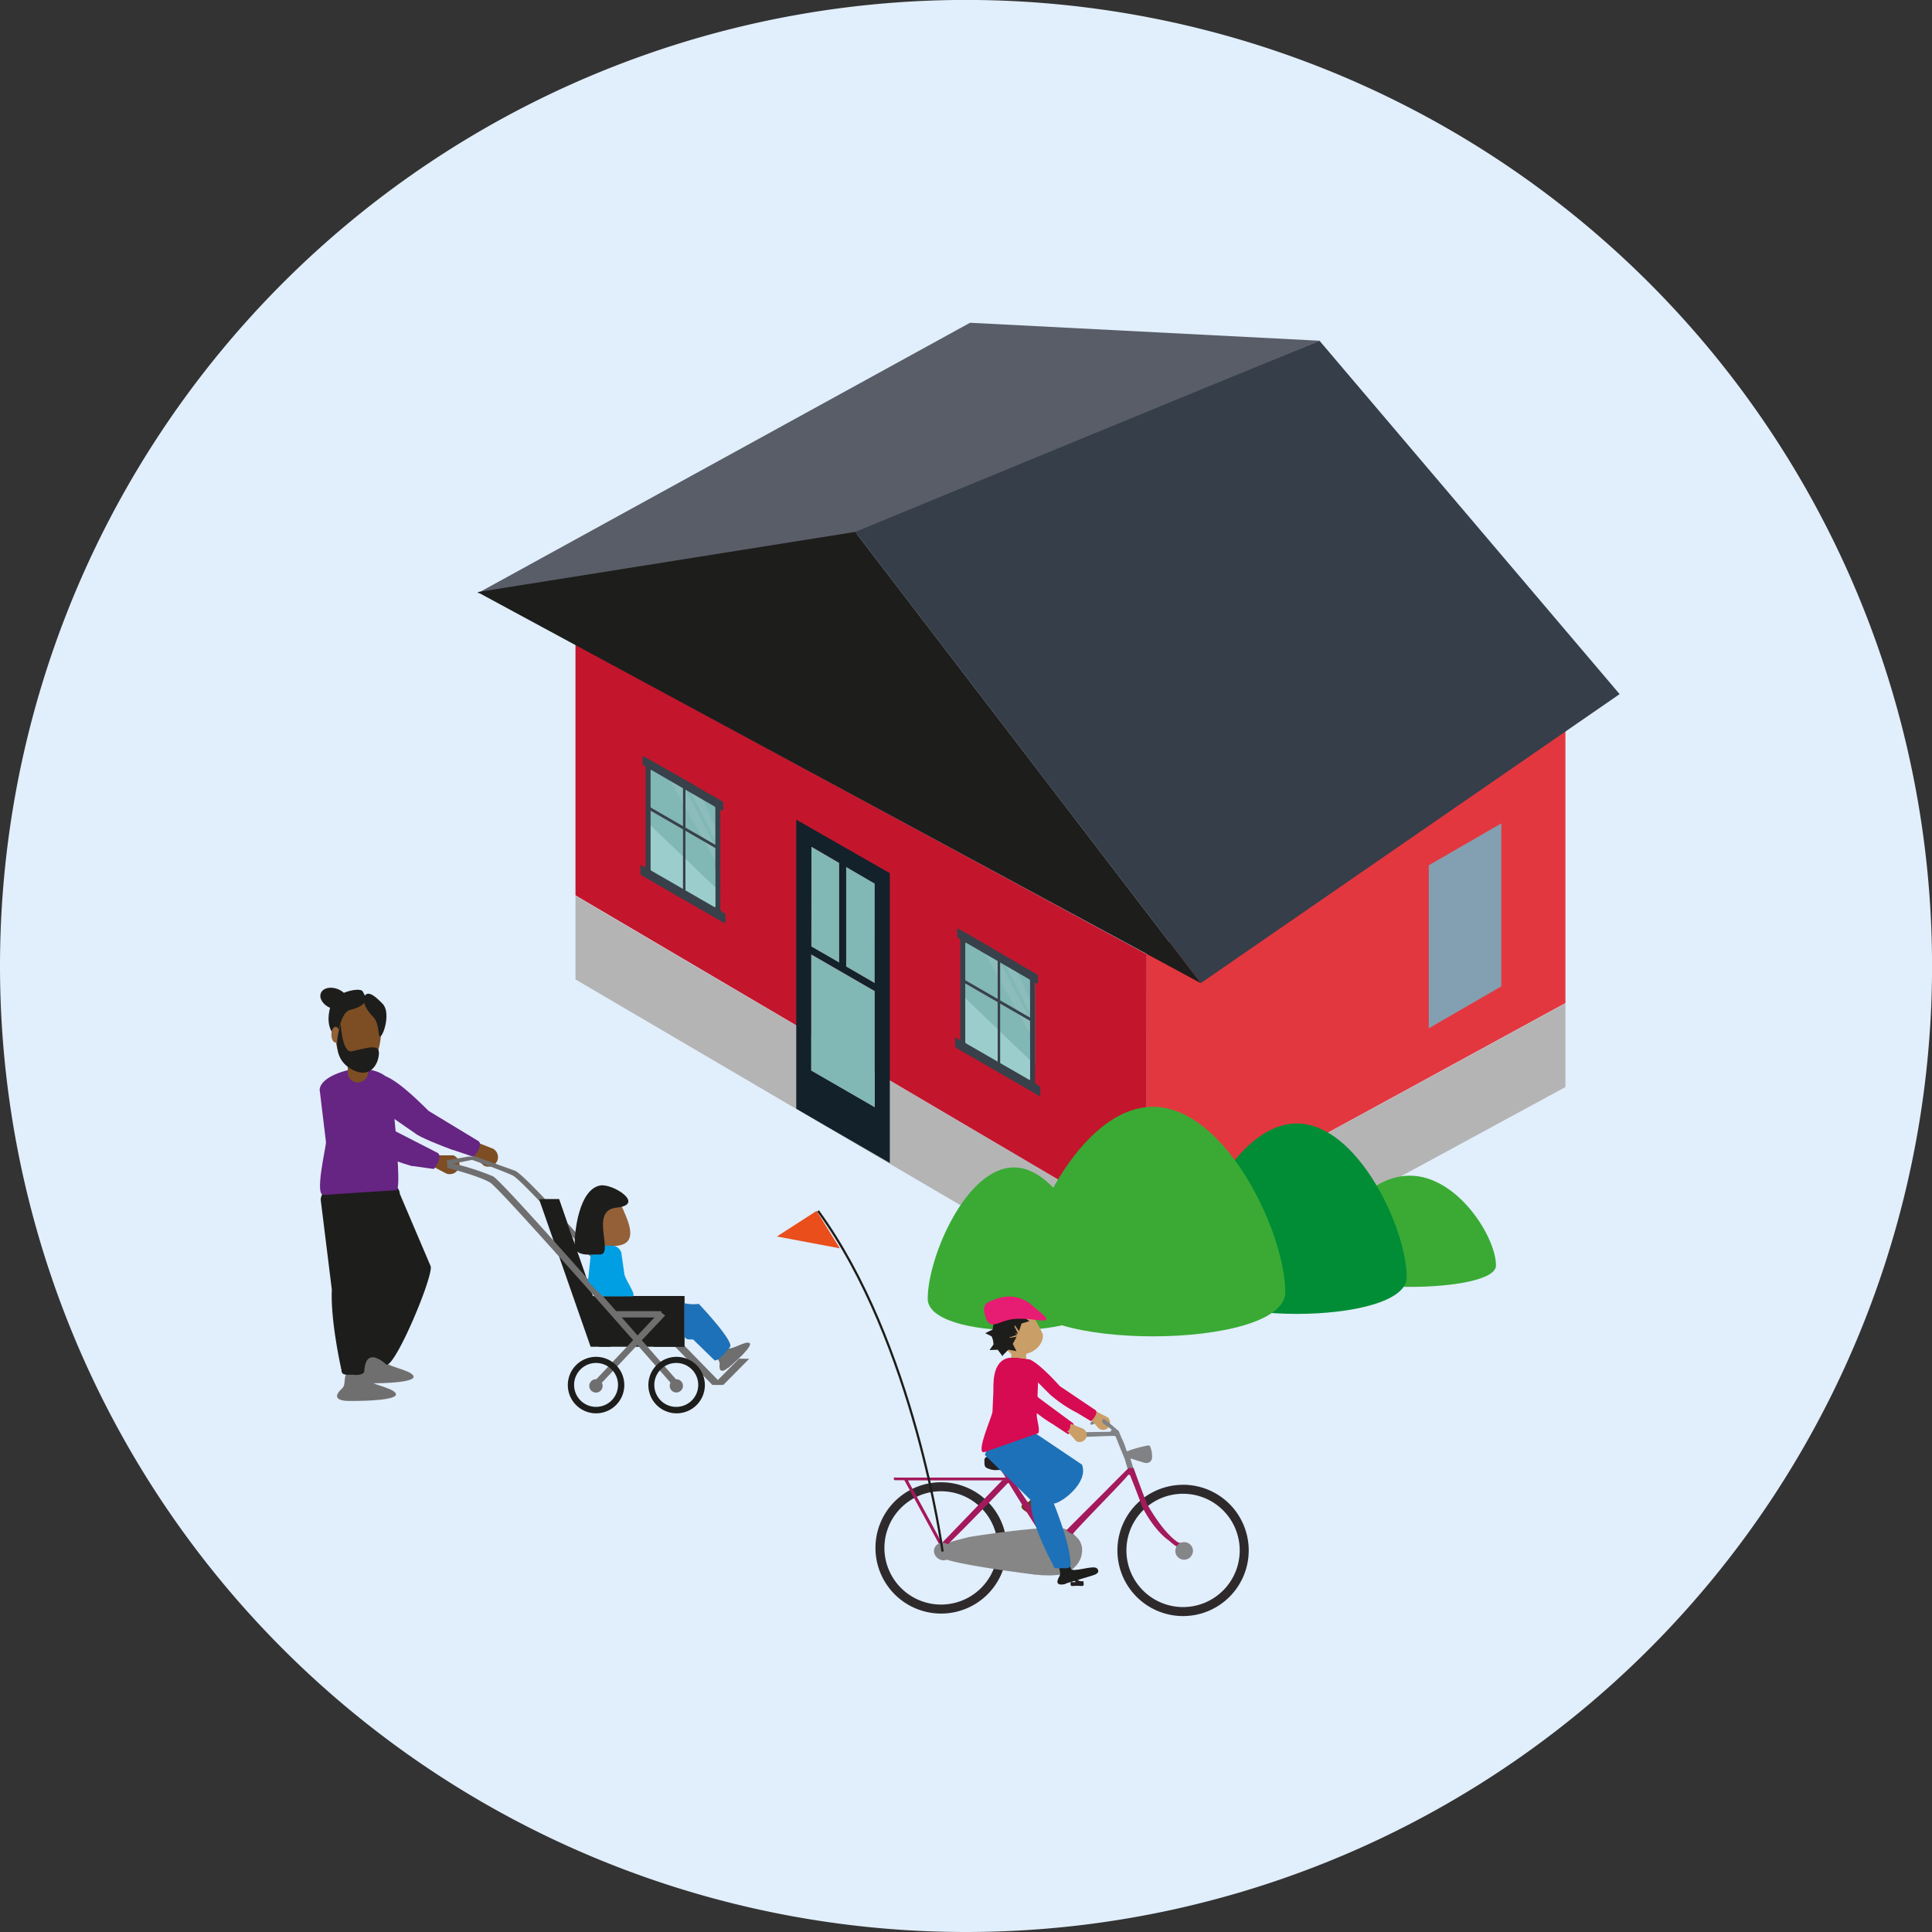 <svg id="Lager_1" data-name="Lager 1" xmlns="http://www.w3.org/2000/svg" xmlns:xlink="http://www.w3.org/1999/xlink" width="122.6mm" height="122.6mm" viewBox="0 0 347.53 347.53">
  <rect x="0" y="0" width="347.53" height="347.53" fill="#333333" stroke="none"/>
  <defs>
    <style>
      .cls-1 {
        fill: none;
      }

      .cls-2 {
        clip-path: url(#clip-path);
      }

      .cls-3 {
        fill: #e1eefb;
      }

      .cls-4 {
        fill: #b4b4b4;
      }

      .cls-5 {
        fill: #585d67;
      }

      .cls-6 {
        fill: #bea78a;
      }

      .cls-7 {
        fill: #e3373f;
      }

      .cls-8 {
        fill: #d7d7d7;
      }

      .cls-9 {
        fill: #353e49;
      }

      .cls-10 {
        fill: #c3162d;
      }

      .cls-11 {
        fill: #82a0b1;
      }

      .cls-12 {
        fill: #81b7b5;
      }

      .cls-13 {
        fill: #13212a;
      }

      .cls-14 {
        fill: #3aaa35;
      }

      .cls-15 {
        fill: #008d36;
      }

      .cls-16 {
        fill: #9bcdcc;
      }

      .cls-17 {
        clip-path: url(#clip-path-4);
      }

      .cls-18 {
        opacity: 0.18;
      }

      .cls-19 {
        clip-path: url(#clip-path-5);
      }

      .cls-20 {
        opacity: 0.49;
      }

      .cls-21 {
        clip-path: url(#clip-path-6);
      }

      .cls-22 {
        fill: #fff;
      }

      .cls-23 {
        clip-path: url(#clip-path-7);
      }

      .cls-24 {
        fill: #38404a;
      }

      .cls-25 {
        clip-path: url(#clip-path-8);
      }

      .cls-26 {
        clip-path: url(#clip-path-9);
      }

      .cls-27 {
        clip-path: url(#clip-path-10);
      }

      .cls-28 {
        clip-path: url(#clip-path-11);
      }

      .cls-29 {
        fill: #1d1d1b;
      }

      .cls-30 {
        fill: #706f6f;
      }

      .cls-31 {
        fill: #662483;
      }

      .cls-32 {
        fill: #7d4e24;
      }

      .cls-33 {
        fill: #936037;
      }

      .cls-34 {
        fill: #009fe3;
      }

      .cls-35 {
        fill: #1d71b8;
      }

      .cls-36 {
        fill: #ca9e67;
      }

      .cls-37 {
        fill: #d60b52;
      }

      .cls-38 {
        fill: #878787;
      }

      .cls-39 {
        fill: #683c11;
      }

      .cls-40 {
        fill: #2e2a2c;
      }

      .cls-41 {
        fill: #241f20;
      }

      .cls-42 {
        fill: #231f21;
      }

      .cls-43 {
        fill: #1a1718;
      }

      .cls-44 {
        fill: #7d7e80;
      }

      .cls-45 {
        fill: #818285;
      }

      .cls-46 {
        fill: #7c7b7d;
      }

      .cls-47 {
        fill: #7a7b7d;
      }

      .cls-48 {
        fill: #302e2f;
      }

      .cls-49 {
        fill: #8a8b8f;
      }

      .cls-50 {
        fill: #a3195b;
      }

      .cls-51 {
        fill: #868686;
      }

      .cls-52 {
        fill: #858688;
      }

      .cls-53 {
        fill: #e71d73;
      }

      .cls-54 {
        fill: #e94e1b;
      }
    </style>
    <clipPath id="clip-path" transform="translate(0 0)">
      <rect class="cls-1" width="347.53" height="347.53"/>
    </clipPath>
    <clipPath id="clip-path-4" transform="translate(0 0)">
      <polygon class="cls-1" points="114.8 159.11 130.99 168.46 130.99 144.05 114.8 134.7 114.8 159.11"/>
    </clipPath>
    <clipPath id="clip-path-5" transform="translate(0 0)">
      <rect class="cls-1" x="105.37" y="129.74" width="38.92" height="49.18"/>
    </clipPath>
    <clipPath id="clip-path-6" transform="translate(0 0)">
      <rect class="cls-1" x="112.3" y="133.97" width="24.6" height="33.76"/>
    </clipPath>
    <clipPath id="clip-path-7" transform="translate(0 0)">
      <rect class="cls-1" x="116" y="135.88" width="21.36" height="29.25"/>
    </clipPath>
    <clipPath id="clip-path-8" transform="translate(0 0)">
      <polygon class="cls-1" points="171.4 190.18 187.59 199.53 187.59 175.13 171.4 165.78 171.4 190.18"/>
    </clipPath>
    <clipPath id="clip-path-9" transform="translate(0 0)">
      <rect class="cls-1" x="161.97" y="160.82" width="38.92" height="49.18"/>
    </clipPath>
    <clipPath id="clip-path-10" transform="translate(0 0)">
      <rect class="cls-1" x="168.9" y="165.04" width="24.6" height="33.76"/>
    </clipPath>
    <clipPath id="clip-path-11" transform="translate(0 0)">
      <rect class="cls-1" x="172.6" y="166.96" width="21.36" height="29.25"/>
    </clipPath>
  </defs>
  <g class="cls-2">
    <g class="cls-2">
      <path class="cls-3" d="M173.76,347.53A173.77,173.77,0,1,0,0,173.76,173.77,173.77,0,0,0,173.76,347.53" transform="translate(0 0)"/>
    </g>
    <polygon class="cls-4" points="103.52 176.18 103.52 161.14 206.23 221.54 206.23 236.42 103.52 176.18"/>
    <polygon class="cls-5" points="174.49 58.06 237.35 61.29 153.84 96.09 85.89 106.72 174.49 58.06"/>
    <polygon class="cls-6" points="202.34 174 202.34 166.24 202.34 165.1 202.34 174"/>
    <polygon class="cls-7" points="210.42 169.47 281.59 130.47 281.59 136.61 281.59 179.47 281.59 180.44 206.24 221.54 206.24 171.57 210.42 169.47"/>
    <path class="cls-8" d="M204.28,172.87l1.29-.65Z" transform="translate(0 0)"/>
    <polygon class="cls-9" points="215.99 176.85 153.84 95.68 237.35 61.29 291.34 124.86 215.99 176.85"/>
    <polygon class="cls-10" points="206.26 171.64 206.24 221.54 103.52 161.06 103.52 160.09 103.52 122.08 103.52 115.94 206.26 171.64"/>
    <polygon class="cls-11" points="270.06 177.43 257.01 184.97 257.01 155.64 270.06 148.11 270.06 177.43"/>
    <path class="cls-12" d="M146.59,169.88Zm0-17.22,4.36,2.52v18l-.81-.47-4.22-2.43h0v-18Z" transform="translate(0 0)"/>
    <polygon class="cls-12" points="152.2 161.22 152.2 155.89 152.86 156.27 157.35 158.87 157.34 172.69 157.34 176.09 157.34 176.85 152.19 173.88 152.19 173.87 152.2 161.22"/>
    <path class="cls-13" d="M145.93,170.26h0l4.22,2.43.81.47V155.22l-5-2.93Zm0,6.6v15.7h0l11.41,6.59V178.27l-10.75-6.2-.66-.38Zm6.27-20.92v17.93h0l5.15,3V170h0V158.94Zm7.86,1.13v42.12h0v10l-11.67-6.75h0l-5.16-3h0v-52Z" transform="translate(0 0)"/>
    <path class="cls-12" d="M146.59,192.18h0Zm0-20.11,10.75,6.21v20.87l-11.41-6.59h0V171.69Z" transform="translate(0 0)"/>
    <polyline class="cls-4" points="206.24 236.42 206.24 221.54 281.59 180.5 281.59 195.54"/>
    <g class="cls-2">
      <path class="cls-14" d="M238.1,227.64c0,5.13,31,5.13,31,0s-6.94-16.16-15.51-16.16-15.5,11-15.5,16.16" transform="translate(0 0)"/>
      <path class="cls-14" d="M166.88,233.64c0,7.5,31,7.5,31,0S190.94,210,182.38,210s-15.5,16.12-15.5,23.62" transform="translate(0 0)"/>
      <path class="cls-15" d="M213.52,229.76c0,8.78,39.52,8.78,39.52,0s-8.85-27.67-19.76-27.67S213.52,221,213.52,229.76" transform="translate(0 0)"/>
      <path class="cls-14" d="M183.57,232.44c0,10.59,47.63,10.59,47.63,0s-10.67-33.34-23.82-33.34-23.81,22.75-23.81,33.34" transform="translate(0 0)"/>
    </g>
    <polygon class="cls-16" points="129.1 145.03 116.59 137.8 116.59 156.98 129.1 164.2 129.1 145.03"/>
    <polygon class="cls-12" points="129.56 144.87 116.67 137.42 116.67 148.13 129.56 160.49 129.56 144.87"/>
    <g class="cls-17">
      <g class="cls-18">
        <g class="cls-19">
          <g class="cls-20">
            <g class="cls-21">
              <polygon class="cls-22" points="128.72 154.92 120.09 139.62 123.07 141.57 129.1 153.24 128.72 154.92"/>
            </g>
          </g>
          <g class="cls-20">
            <g class="cls-23">
              <polygon class="cls-22" points="129.31 152.39 123.8 141.54 126 142.97 129.56 150.69 129.31 152.39"/>
            </g>
          </g>
        </g>
      </g>
      <path class="cls-24" d="M128.7,156.31h0v6.62c0,.32,0,.33-.36.14l-11.11-6.41a.34.34,0,0,1-.2-.3,2.18,2.18,0,0,1,0-.25V138.84c0-.42,0-.42.43-.17l11,6.36a.36.36,0,0,1,.22.37v10.91m-5.84,5.43,6.77,3.91.65.37c.16.09.24.07.24-.1v-1.33a.37.37,0,0,0-.21-.34,3.1,3.1,0,0,1-.52-.31.72.72,0,0,1-.2-.3.88.88,0,0,1,0-.28V146c0-.35,0-.34.35-.21.07,0,.19,0,.19-.08q0-.62,0-1.26a.78.78,0,0,0-.21-.33L127,142.47c-.39-.22-.77-.47-1.16-.69-1-.56-1.91-1.11-2.87-1.66L117.48,137c-.56-.33-1.13-.63-1.7-.95-.15-.09-.19,0-.19.1v1.19a.37.37,0,0,0,.23.37.5.5,0,0,1,.32.53c0,2.22,0,4.46,0,6.69v10.82c0,.33,0,.34-.35.15-.66-.38-.58-.41-.59.26,0,.26,0,.53,0,.79s.06.42.39.62l7.27,4.2" transform="translate(0 0)"/>
    </g>
    <polygon class="cls-24" points="123.3 141.86 122.86 141.6 122.86 160.38 123.3 160.63 123.3 141.86"/>
    <polygon class="cls-24" points="129.27 152.31 116.7 145.06 116.7 145.63 129.27 152.89 129.27 152.31"/>
    <polygon class="cls-16" points="185.71 176.1 173.19 168.87 173.19 188.05 185.71 195.27 185.71 176.1"/>
    <polygon class="cls-12" points="186.17 175.94 173.28 168.49 173.28 179.2 186.17 191.57 186.17 175.94"/>
    <g class="cls-25">
      <g class="cls-18">
        <g class="cls-26">
          <g class="cls-20">
            <g class="cls-27">
              <polygon class="cls-22" points="185.32 186 176.7 170.69 179.67 172.65 185.71 184.31 185.32 186"/>
            </g>
          </g>
          <g class="cls-20">
            <g class="cls-28">
              <polygon class="cls-22" points="185.91 183.47 180.4 172.61 182.6 174.04 186.17 181.76 185.91 183.47"/>
            </g>
          </g>
        </g>
      </g>
      <path class="cls-24" d="M185.3,187.39h0V194c0,.32,0,.33-.35.13l-11.11-6.4a.34.34,0,0,1-.21-.31c0-.08,0-.16,0-.25V169.91c0-.42,0-.42.43-.17l11,6.37a.36.36,0,0,1,.23.36c0,2.23,0,8.68,0,10.92m-5.84,5.42,6.78,3.91.64.37c.16.09.25.07.25-.09v-1.34a.37.37,0,0,0-.22-.33c-.17-.1-.35-.19-.52-.31a.81.81,0,0,1-.19-.31.62.62,0,0,1,0-.27V177.11c0-.36,0-.35.34-.21.08,0,.19,0,.19-.09q0-.62,0-1.26a.62.62,0,0,0-.21-.32c-1-.57-2-1.12-2.94-1.68-.38-.22-.77-.47-1.15-.7-1-.56-1.92-1.1-2.87-1.66L174.09,168l-1.7-.94c-.16-.1-.2,0-.2.1v1.18a.39.39,0,0,0,.24.38.49.49,0,0,1,.31.52c0,2.23,0,4.46,0,6.69V186.8c0,.33,0,.33-.35.14-.66-.37-.59-.4-.59.27,0,.26,0,.52,0,.79s.06.42.39.61l7.27,4.2" transform="translate(0 0)"/>
    </g>
    <polygon class="cls-24" points="179.91 172.94 179.46 172.68 179.46 191.45 179.91 191.71 179.91 172.94"/>
    <polygon class="cls-24" points="185.87 183.39 173.31 176.14 173.31 176.71 185.87 183.97 185.87 183.39"/>
    <polygon class="cls-29" points="85.89 106.51 153.84 95.68 215.99 176.85 85.89 106.51"/>
    <g class="cls-2">
      <path class="cls-30" d="M131,246.06l.79-.68c.49-.42,3.84-3.42,3-3.81s-3.41,1.5-4,.86-1.22.32-1.6.65l-.19.17c-.49.43-.27.7.2,1.38s.11.81.27,1.55,1,.31,1.45-.12" transform="translate(0 0)"/>
      <path class="cls-30" d="M65.68,248.83h1.55c1,0,7.68-.09,7.14-1.31s-5.31-1.66-5.28-2.92-1.69-.83-2.44-.83h-.39c-1,0-1,.53-1.11,1.75s-.68,1-1.22,2,.78,1.3,1.75,1.3" transform="translate(0 0)"/>
      <path class="cls-30" d="M63.9,242.56l1.4.68c.86.43,2.09.94,2.15-.4s-.69-1.05-.11-2.16.35-1.89-.33-2.23l-.35-.17c-.86-.42-1.11,0-1.77,1.08s-1,.61-2,1.26.13,1.51,1,1.94" transform="translate(0 0)"/>
      <path class="cls-30" d="M62.5,252h1.55c1,0,7.69-.09,7.15-1.31s-5.32-1.66-5.29-2.92-1.69-.83-2.44-.83h-.39c-1,0-1,.53-1.11,1.75s-.68,1-1.22,2,.79,1.3,1.75,1.3" transform="translate(0 0)"/>
      <path class="cls-29" d="M60,213H70a1.85,1.85,0,0,1,1.92,1.75l5.56,13.05c.4,1.95-6.18,17.68-7.94,17.71,0,0-3.71-3.67-4,1.07-.06,1-2.2.7-2.2.7-1,0-1.91.16-1.91-.8,0,0-2-8.75-1.74-14.49l-2-16.17c0-1,1.23-2.82,2.29-2.82" transform="translate(0 0)"/>
      <path class="cls-31" d="M58.37,214.94l12.93-.86c.78,0,0-8.15,0-9.11l-.83-9c0-1-.38-2.93-4.25-3.62h-3c-3.69.8-5.62,2.25-5.72,3.64l1.14,9.46c0,1-2.2,10-.31,9.46" transform="translate(0 0)"/>
      <path class="cls-32" d="M60.16,185.64c.47,4.83,1.9,6.28,4.22,6.28s3.91-1.52,4.19-6.28c.22-3.61-1.88-5.63-4.2-5.63s-4.57,2-4.21,5.63" transform="translate(0 0)"/>
      <path class="cls-32" d="M64.38,194.7h0a1.84,1.84,0,0,0,1.84-1.83V191a1.84,1.84,0,1,0-3.67,0v1.9a1.83,1.83,0,0,0,1.83,1.83" transform="translate(0 0)"/>
      <path class="cls-32" d="M82.54,210.06h0a1.75,1.75,0,0,0-1-2.24H78.63c-.9-.33-.1-.25-.43.65s-1.28,1-.38,1.34l2.48,1.29a1.75,1.75,0,0,0,2.24-1" transform="translate(0 0)"/>
      <path class="cls-31" d="M74.24,209.74l3.8.54c.6-.76,1.48-2.27.73-2.87l-9.34-4.79c-.75-.59-9.4-8.34-10-7.59l-.73.91A1.76,1.76,0,0,0,59,198.4L67.05,207a39.78,39.78,0,0,0,7.19,2.79" transform="translate(0 0)"/>
      <path class="cls-32" d="M89.36,209h0a1.75,1.75,0,0,0-.69-2.38l-3-1.18c-.84-.47.06.49-.41,1.33s-1.3.38-.46.84L87,209.65a1.75,1.75,0,0,0,2.37-.69" transform="translate(0 0)"/>
      <path class="cls-31" d="M81.5,206.85l3.67,1.24c.65-.7,1.64-2.15.94-2.8l-9-5.45c-.7-.65-4.93-5.08-7.72-6.24l-1.73-.14c-.66.7-1.66,4.2-1,4.86l8,5.53c.71.66,4.7,2.25,6.76,3" transform="translate(0 0)"/>
      <path class="cls-29" d="M60.31,186.61c.48.84.68-4.45,2.64-4.93,3.79-.94,2.77-2.51,2.29-3.35s-5,.22-5.63,2.14c-1.29,3.91.21,5.3.7,6.14" transform="translate(0 0)"/>
      <path class="cls-29" d="M65.7,179c-.68.69-.08,2.4,1.35,3.83s.79,4.21,1.47,3.53,1.7-4.4.28-5.83-2.41-2.21-3.1-1.53" transform="translate(0 0)"/>
      <path class="cls-33" d="M59.61,186.12c0,.78.34,1.42.75,1.42s.76-.64.76-1.42-.34-1.42-.76-1.42-.75.64-.75,1.42" transform="translate(0 0)"/>
      <path class="cls-29" d="M61.23,184.1c.06-1,.12,5.49,2.09,5,3.8-.87,5.37-1.42,4.69,1.38-.23,1-1.5,3.67-4.75,1.87-4.24-2.36-2.08-7.31-2-8.28" transform="translate(0 0)"/>
      <path class="cls-29" d="M57.72,178.63c-.38.93.38,2.13,1.7,2.68s2.72.24,3.1-.69-.37-2.14-1.7-2.68-2.71-.24-3.1.69" transform="translate(0 0)"/>
    </g>
    <polygon class="cls-30" points="121.77 240.69 129.13 248.24 132.93 244.41 134.77 244.42 130.12 249.11 129.98 249.11 129.99 249.13 128.15 249.13 119.92 240.69 121.77 240.69"/>
    <polygon class="cls-29" points="107.73 242.25 123.11 242.25 123.11 233.14 105.98 233.14 107.73 242.25"/>
    <polygon class="cls-29" points="106.24 242.25 109.83 242.25 100.56 215.71 96.97 215.71 106.24 242.25"/>
    <g class="cls-2">
      <path class="cls-30" d="M80.39,208.72l3.84-.67.1,0,0,0,1.22,0,7.06,2.53c2.34.84,22.61,24.27,22.61,24.27.21.4-.26.68-.68.52,0,0-20.19-22.94-22.33-23.93s-7.3-2.8-7.3-2.8l-3.35.66a44.88,44.88,0,0,1,7.13,2.3c2,1.06,33,36.62,33,36.62l0,1.73S90.2,213.91,88.13,212.7s-7.64-2.62-7.64-2.62Z" transform="translate(0 0)"/>
    </g>
    <polygon class="cls-29" points="99.8 222.21 103.4 223.96 100.56 215.71 96.97 215.71 99.8 222.21"/>
    <polygon class="cls-29" points="117.61 242.25 123.11 242.25 123.11 233.14 112.11 233.14 117.61 242.25"/>
    <polygon class="cls-30" points="118.94 235.85 110.11 235.85 110.81 236.99 118.94 236.99 118.94 235.85"/>
    <polygon class="cls-30" points="118.74 235.91 106.06 249.38 106.96 250.11 119.64 236.64 118.74 235.91"/>
    <g class="cls-2">
      <path class="cls-29" d="M107.21,253.07a3.95,3.95,0,1,0-3.94-3.94,3.94,3.94,0,0,0,3.94,3.94m0-9a5.08,5.08,0,1,1-5.07,5.08,5.08,5.08,0,0,1,5.07-5.08" transform="translate(0 0)"/>
      <path class="cls-30" d="M106,249.29a1.2,1.2,0,1,0,1.19-1.19,1.19,1.19,0,0,0-1.19,1.19" transform="translate(0 0)"/>
      <path class="cls-29" d="M121.7,253.07a3.95,3.95,0,1,0-4-3.94,3.93,3.93,0,0,0,4,3.94m0-9a5.08,5.08,0,1,1-5.07,5.08,5.07,5.07,0,0,1,5.07-5.08" transform="translate(0 0)"/>
      <path class="cls-30" d="M120.47,249.29a1.19,1.19,0,1,0,1.19-1.19,1.19,1.19,0,0,0-1.19,1.19" transform="translate(0 0)"/>
      <path class="cls-33" d="M109.41,224.13c3.11.15,5.12-.69,3.23-5.26-1.38-3.35-2.32-5.39-4.21-4-1,.71-3.74,6.74-.94,9.3" transform="translate(0 0)"/>
      <path class="cls-34" d="M108.44,233.19h5.28c1,0-1.43-3.21-1.43-4.17l-.46-3.2a1.76,1.76,0,0,0-1.75-1.75H108a1.76,1.76,0,0,0-1.75,1.75l-.48,4.65a24.83,24.83,0,0,0,2.72,2.72" transform="translate(0 0)"/>
      <path class="cls-35" d="M123.11,234.43l0,5.57c0,1,.61.95,1.57.94l3.88,3.78c1,0,2.66-2.33,2.66-2.33,1.29-.69-5.52-7.85-5.52-7.85a7.32,7.32,0,0,1-2.54-.11" transform="translate(0 0)"/>
      <path class="cls-29" d="M103.4,224c0,2.19,3,1.6,4.45,1.66,2.8.09-1.95-7.91,3-8.42,5.36-.54-.57-4.37-2.86-4-3.89.68-4.67,8.56-4.62,10.73" transform="translate(0 0)"/>
    </g>
    <polygon class="cls-29" points="178.74 241.92 179.78 240.88 181.23 241.14 180.55 239.83 181.25 238.53 179.79 238.77 178.78 237.71 178.55 239.16 177.23 239.81 178.54 240.47 178.74 241.92"/>
    <polygon class="cls-29" points="180.35 243.97 180.75 242.56 182.15 242.09 180.93 241.27 180.91 239.8 179.75 240.71 178.35 240.27 178.85 241.65 178 242.85 179.47 242.79 180.35 243.97"/>
    <g class="cls-2">
      <path class="cls-36" d="M180.15,239.17c.35,3.54,1.4,4.72,3.09,4.6,3.94-.28,4.63-3.15,4.29-3.88-1.25-2.73-2.6-4.84-4.3-4.84s-3.34,1.46-3.08,4.12" transform="translate(0 0)"/>
      <path class="cls-36" d="M183.24,245.81h0a1.36,1.36,0,0,0,1.35-1.35v-1.38a1.35,1.35,0,1,0-2.69,0v1.38a1.35,1.35,0,0,0,1.34,1.35" transform="translate(0 0)"/>
      <path class="cls-37" d="M189.6,256.33l2.54,1.67c.53-.47,1.34-1.46.87-2l-6.18-4.56c-.47-.52-5.81-7.14-6.33-6.66l-.63.57c-.53.47.61,3.74,1.08,4.26l4,3.22a24.69,24.69,0,0,0,4.65,3.48" transform="translate(0 0)"/>
      <path class="cls-38" d="M196.13,256.18c.09.15.47.09.85-.13s.63-.52.54-.67-.47-.1-.85.13-.62.52-.54.67" transform="translate(0 0)"/>
      <path class="cls-39" d="M184.75,272l1,.5c.63.31,1.53.69,1.57-.29s-.5-.77-.08-1.59.26-1.38-.23-1.62l-.26-.13c-.63-.31-.82,0-1.3.79s-.77.45-1.45.92.1,1.11.73,1.42" transform="translate(0 0)"/>
      <path class="cls-36" d="M199.35,256.81h0a1.28,1.28,0,0,1-1.81.05l-1.49-1.79c-.51-.48.36-.07.84-.58s0-1,.48-.51l1.93,1a1.29,1.29,0,0,1,0,1.81" transform="translate(0 0)"/>
      <path class="cls-37" d="M193.65,254.08l2.62,1.57c.5-.5,1.27-1.52.78-2l-6.38-4.29c-.49-.5-3.44-3.88-5.43-4.82l-1.27-.16c-.5.49-1,.51-.53,1l5.41,5.44a24.31,24.31,0,0,0,4.8,3.27" transform="translate(0 0)"/>
      <path class="cls-40" d="M169.28,288.63a10.19,10.19,0,1,0-10.19-10.19,10.19,10.19,0,0,0,10.19,10.19m0-22a11.81,11.81,0,1,1-11.8,11.8,11.8,11.8,0,0,1,11.8-11.8" transform="translate(0 0)"/>
      <path class="cls-40" d="M212.81,289.08a10.19,10.19,0,1,0-10.19-10.19,10.19,10.19,0,0,0,10.19,10.19m0-22A11.81,11.81,0,1,1,201,278.89a11.8,11.8,0,0,1,11.81-11.8" transform="translate(0 0)"/>
      <path class="cls-41" d="M181,264.27l2.91-.73.16-.05c.27-.09.7,0,.78-.28a2.08,2.08,0,0,0-.08-1.3.33.33,0,0,0-.37-.21c-2.25.07-4.5.15-6.74.36a.56.56,0,0,0-.58.65v.3c0,.84.15,1,.93,1.25a3.12,3.12,0,0,0,1.39.17,5.12,5.12,0,0,1,.56,0,2.06,2.06,0,0,0,1-.19" transform="translate(0 0)"/>
      <path class="cls-42" d="M192.48,283l1,1.6a3.53,3.53,0,0,0-.5,0c-.15,0-.42-.14-.41.24s.07.48.45.45a9.14,9.14,0,0,1,1.48,0c.35,0,.49-.08.42-.43a1.93,1.93,0,0,1,0-.34.25.25,0,0,0-.22-.1,1,1,0,0,1-1-.42c-.09-.13-.18-.27-.28-.4a.53.53,0,0,0-.24-.36h0a1.46,1.46,0,0,0-.34-.54c-.13-.06-.24,0-.35.07s-.12.12-.07.21" transform="translate(0 0)"/>
      <path class="cls-43" d="M163.23,266.21H180.4c-.1-.12-.23-.08-.36-.08h-16.8s0,0,0,0v0" transform="translate(0 0)"/>
      <path class="cls-44" d="M179.74,267l-.45.48c.28,0,.46-.16.45-.48" transform="translate(0 0)"/>
      <path class="cls-45" d="M204.51,266.63a1.47,1.47,0,0,0,0,.69,1.47,1.47,0,0,0,0-.69" transform="translate(0 0)"/>
      <path class="cls-46" d="M168.34,279.47a.42.42,0,0,0,0-.51,1,1,0,0,0,0,.51" transform="translate(0 0)"/>
      <path class="cls-47" d="M169.92,280.51c-.12-.18-.26-.12-.4,0l.4,0" transform="translate(0 0)"/>
      <path class="cls-22" d="M179.55,266.31H179a.57.57,0,0,0,.59,0" transform="translate(0 0)"/>
      <path class="cls-48" d="M188.06,272.5v.17s0,.06,0,.09,0,.22,0,.34h-.78l.86,1.61.15.34c-.41.16-.44-.42-.54-.53s-.19-.25-.28-.38a6.86,6.86,0,0,1-.81-1.25.14.14,0,0,1,0-.06.09.09,0,0,1-.07-.08c0-.05-.1-.14-.13-.2l1.58-.05" transform="translate(0 0)"/>
      <path class="cls-49" d="M170.18,276.91l-.08.08c.16.27.34.52.7.27-.26,0-.42-.23-.62-.35" transform="translate(0 0)"/>
      <path class="cls-50" d="M160.77,265.87c.12-.19.3-.08.45-.08H180.9a.15.15,0,0,1,.18,0,.44.44,0,0,1,0,.5,1.3,1.3,0,0,1-.65,0l-.14,0a3.05,3.05,0,0,0-.43,0H163.47c-.1,0-.1.08-.07.16.12.26,5.89,10.67,6,11.2s-.13.33-.34.34c-.24-.43-6.08-11.2-6.39-11.73-.52,0-1,0-1.56,0-.3,0-.38-.09-.3-.36" transform="translate(0 0)"/>
      <path class="cls-51" d="M170.61,280.65c-.54-.25-.54-.28-.08-.68a1.14,1.14,0,0,0,.14-1.62,2.13,2.13,0,0,0-.31-.29c-.28-.22-.27-.29.06-.46a4.33,4.33,0,0,1,.71-.27l.85-.25,2.38-.61s11.32-1.83,16-1.62c0,0,1.74-.32,3.81,2.22a4.63,4.63,0,0,1,.46,1.26c.34,3.56-3.22,4.78-3.25,4.79a13.45,13.45,0,0,1-3.41.24,5.61,5.61,0,0,1-1.14-.08h0a4.14,4.14,0,0,1-1-.08s-11.15-1.38-15.2-2.55" transform="translate(0 0)"/>
      <polygon class="cls-51" points="189.57 275.05 189.57 275.05 189.57 275.05 189.57 275.05"/>
      <path class="cls-51" d="M182.62,277.15h0s0,0,0,0" transform="translate(0 0)"/>
      <path class="cls-51" d="M182.59,276.6v0h0v0h0" transform="translate(0 0)"/>
      <polyline class="cls-51" points="173.17 277.01 173.17 277.01 173.17 277.02 173.17 277.01"/>
      <path class="cls-50" d="M177.94,269.52h0m-9.6,9.44c0-.48.41-.71.68-1,.14-.09,11-11.42,11.19-11.6a.67.67,0,0,1,.18-.11l.68,0a.45.45,0,0,1,0-.42l-.16,0c-.16-.43-.89-1.28-.84-1.43l.95-.07c-.14.1,7.1,10.64,7,10.64l-1.41,0c-.24-.24-5-7.9-5.05-8.05s-.24-.22-.41,0c-.37.38-12.61,13.26-12.79,12.62a.81.81,0,0,0,0-.51" transform="translate(0 0)"/>
      <path class="cls-45" d="M205.93,263.15s-2.42-.75-2.58-.82c0,.09.42,1.5.54,1.84h-1.06c-.09-.27-.49-1.65-.5-1.69s-1.46-3.56-1.58-3.92c-.07-.21-.22-.27-.45-.27-1.31,0-4.76.2-6.07.19-.83,0-.83,0-.87-.83l6.34-.1.29-.34c-.48-.51-1.36-.92-1.59-1.24-.43-.59.1-.82.38-.64l2.49,2.11a0,0,0,0,1,0,.06c.26.62.46,1.13.46,1.13a11.92,11.92,0,0,1,.85,2.14c.1.31.25.37.52.15a24.17,24.17,0,0,1,3.37-.9.38.38,0,0,1,.46.28,4.53,4.53,0,0,1,.3,1.82,1,1,0,0,1-1.31,1" transform="translate(0 0)"/>
      <path class="cls-50" d="M191.88,275.21c.06-.08,6.25-6.26,6.7-6.71,0,0,4.2-4.25,4.34-4.34a.25.25,0,0,1,0-.08v0h1c.73,2.06,1.94,5.33,2.4,6.42,0,0,2.63,4.91,5.5,6.89a2.31,2.31,0,0,0,1.27.2c.16,0,.36-.1.51.05a1.33,1.33,0,0,1,.49,2.26,1.46,1.46,0,0,1-1.5.27c-.14,0-.29-.07-.35-.23a1.39,1.39,0,0,1-.4-.63,1,1,0,0,1,0-.67.39.39,0,0,0-.19-.45,9.21,9.21,0,0,1-1.36-1.06c-2.93-2.06-4.87-6.16-4.89-6.23-.5-1.49-2-5.23-2.09-5.45s-.19-.2-.35-.13h-.06c0,.35-10.2,10.57-9.94,10.7-1-.57-1.15-.74-1.1-.79" transform="translate(0 0)"/>
      <path class="cls-52" d="M168,279.09a1.78,1.78,0,0,0,1.57,1.57c1.25.06,1.58-.7,1.58-1.57a1.57,1.57,0,0,0-1.58-1.58,1.53,1.53,0,0,0-1.57,1.58" transform="translate(0 0)"/>
      <path class="cls-52" d="M211.42,279A1.58,1.58,0,1,0,213,277.4a1.57,1.57,0,0,0-1.57,1.58" transform="translate(0 0)"/>
      <path class="cls-29" d="M191.73,284.84l4.67-1.4c.67-.2,1.58-.54.95-1.29s-4.48.86-4.72,0-.75-1.19-1.28-1l-.28.09c-.67.2-.57.57-.41,1.45s-.26.86-.43,1.67.82.74,1.5.54" transform="translate(0 0)"/>
      <path class="cls-35" d="M180,257.87h3.79c.71,0,2.53-.71,2.53,0l8.31,5.59c1.26,3.36-3.89,7-5.07,7,0,0,3.15,7.64,3,11.1,0,.76-1.47.52-1.47.52-.7,0-1.6.22-1.6-.48,0,0-4.24-7.54-4.07-11.75l-8.24-8.11c0-.7,2.13-3.83,2.84-3.83" transform="translate(0 0)"/>
      <path class="cls-37" d="M177.06,261.21l9.53-3.34c.7,0-.1-2.57-.1-3.27l.3-7.57c0-.7-.27-2.28-3.74-2.79h-1.52c-3.3.59-2.77,5.25-2.85,6.27l-.15,3.43c0,.7-3.17,7.68-1.47,7.27" transform="translate(0 0)"/>
      <path class="cls-36" d="M195.32,258.73h0a1.28,1.28,0,0,1-1.74.5l-1.38-1.59c-.61-.34-.18.07.16-.55s-.05-1.19.56-.85l1.9.75a1.29,1.29,0,0,1,.5,1.74" transform="translate(0 0)"/>
    </g>
    <polygon class="cls-29" points="180.42 239.61 180.18 241.06 178.86 241.69 180.17 242.36 180.36 243.82 181.4 242.78 182.84 243.05 182.18 241.74 182.88 240.44 181.43 240.67 180.42 239.61"/>
    <polygon class="cls-29" points="179.21 238.25 179.71 239.64 178.85 240.83 180.32 240.79 181.19 241.97 181.6 240.56 183 240.1 181.78 239.27 181.77 237.8 180.61 238.7 179.21 238.25"/>
    <polygon class="cls-29" points="179.67 238.79 180.71 237.75 182.16 238.01 181.48 236.7 182.18 235.4 180.72 235.64 179.71 234.58 179.48 236.03 178.16 236.67 179.47 237.34 179.67 238.79"/>
    <polygon class="cls-29" points="180.64 240.84 181.04 239.43 182.44 238.96 181.22 238.14 181.2 236.67 180.04 237.57 178.64 237.14 179.15 238.52 178.29 239.72 179.76 239.66 180.64 240.84"/>
    <polygon class="cls-29" points="180.71 236.47 180.47 237.93 179.15 238.56 180.46 239.23 180.65 240.69 181.69 239.65 183.13 239.92 182.47 238.61 183.17 237.31 181.72 237.54 180.71 236.47"/>
    <polygon class="cls-29" points="179.5 235.12 180 236.51 179.14 237.7 180.61 237.66 181.48 238.84 181.89 237.43 183.28 236.97 182.07 236.14 182.06 234.67 180.9 235.57 179.5 235.12"/>
    <polygon class="cls-29" points="185.17 237.65 183.98 236.78 184.03 235.31 182.84 236.17 181.45 235.68 181.9 237.08 181 238.24 182.47 238.25 183.3 239.46 183.76 238.07 185.17 237.65"/>
    <polygon class="cls-29" points="181.47 237.74 182.77 237.04 184.08 237.71 183.81 236.26 184.86 235.23 183.4 235.03 182.74 233.72 182.1 235.04 180.65 235.27 181.71 236.28 181.47 237.74"/>
    <g class="cls-2">
      <path class="cls-53" d="M177.31,237c.8,2.4,2.35.61,4.87.29,4-.5,9,1.86,3.82-2.17a6.28,6.28,0,0,0-6.36-1.61c-2.41.79-3.12,1.08-2.33,3.49" transform="translate(0 0)"/>
      <path class="cls-29" d="M169.35,279.11l.4-.05c-.05-.37-5.08-37.54-22.44-61.36l-.32.24c17.29,23.73,22.31,60.8,22.36,61.17" transform="translate(0 0)"/>
    </g>
    <polygon class="cls-54" points="151.07 224.55 146.89 217.82 139.75 222.42 151.07 224.55"/>
  </g>
</svg>
